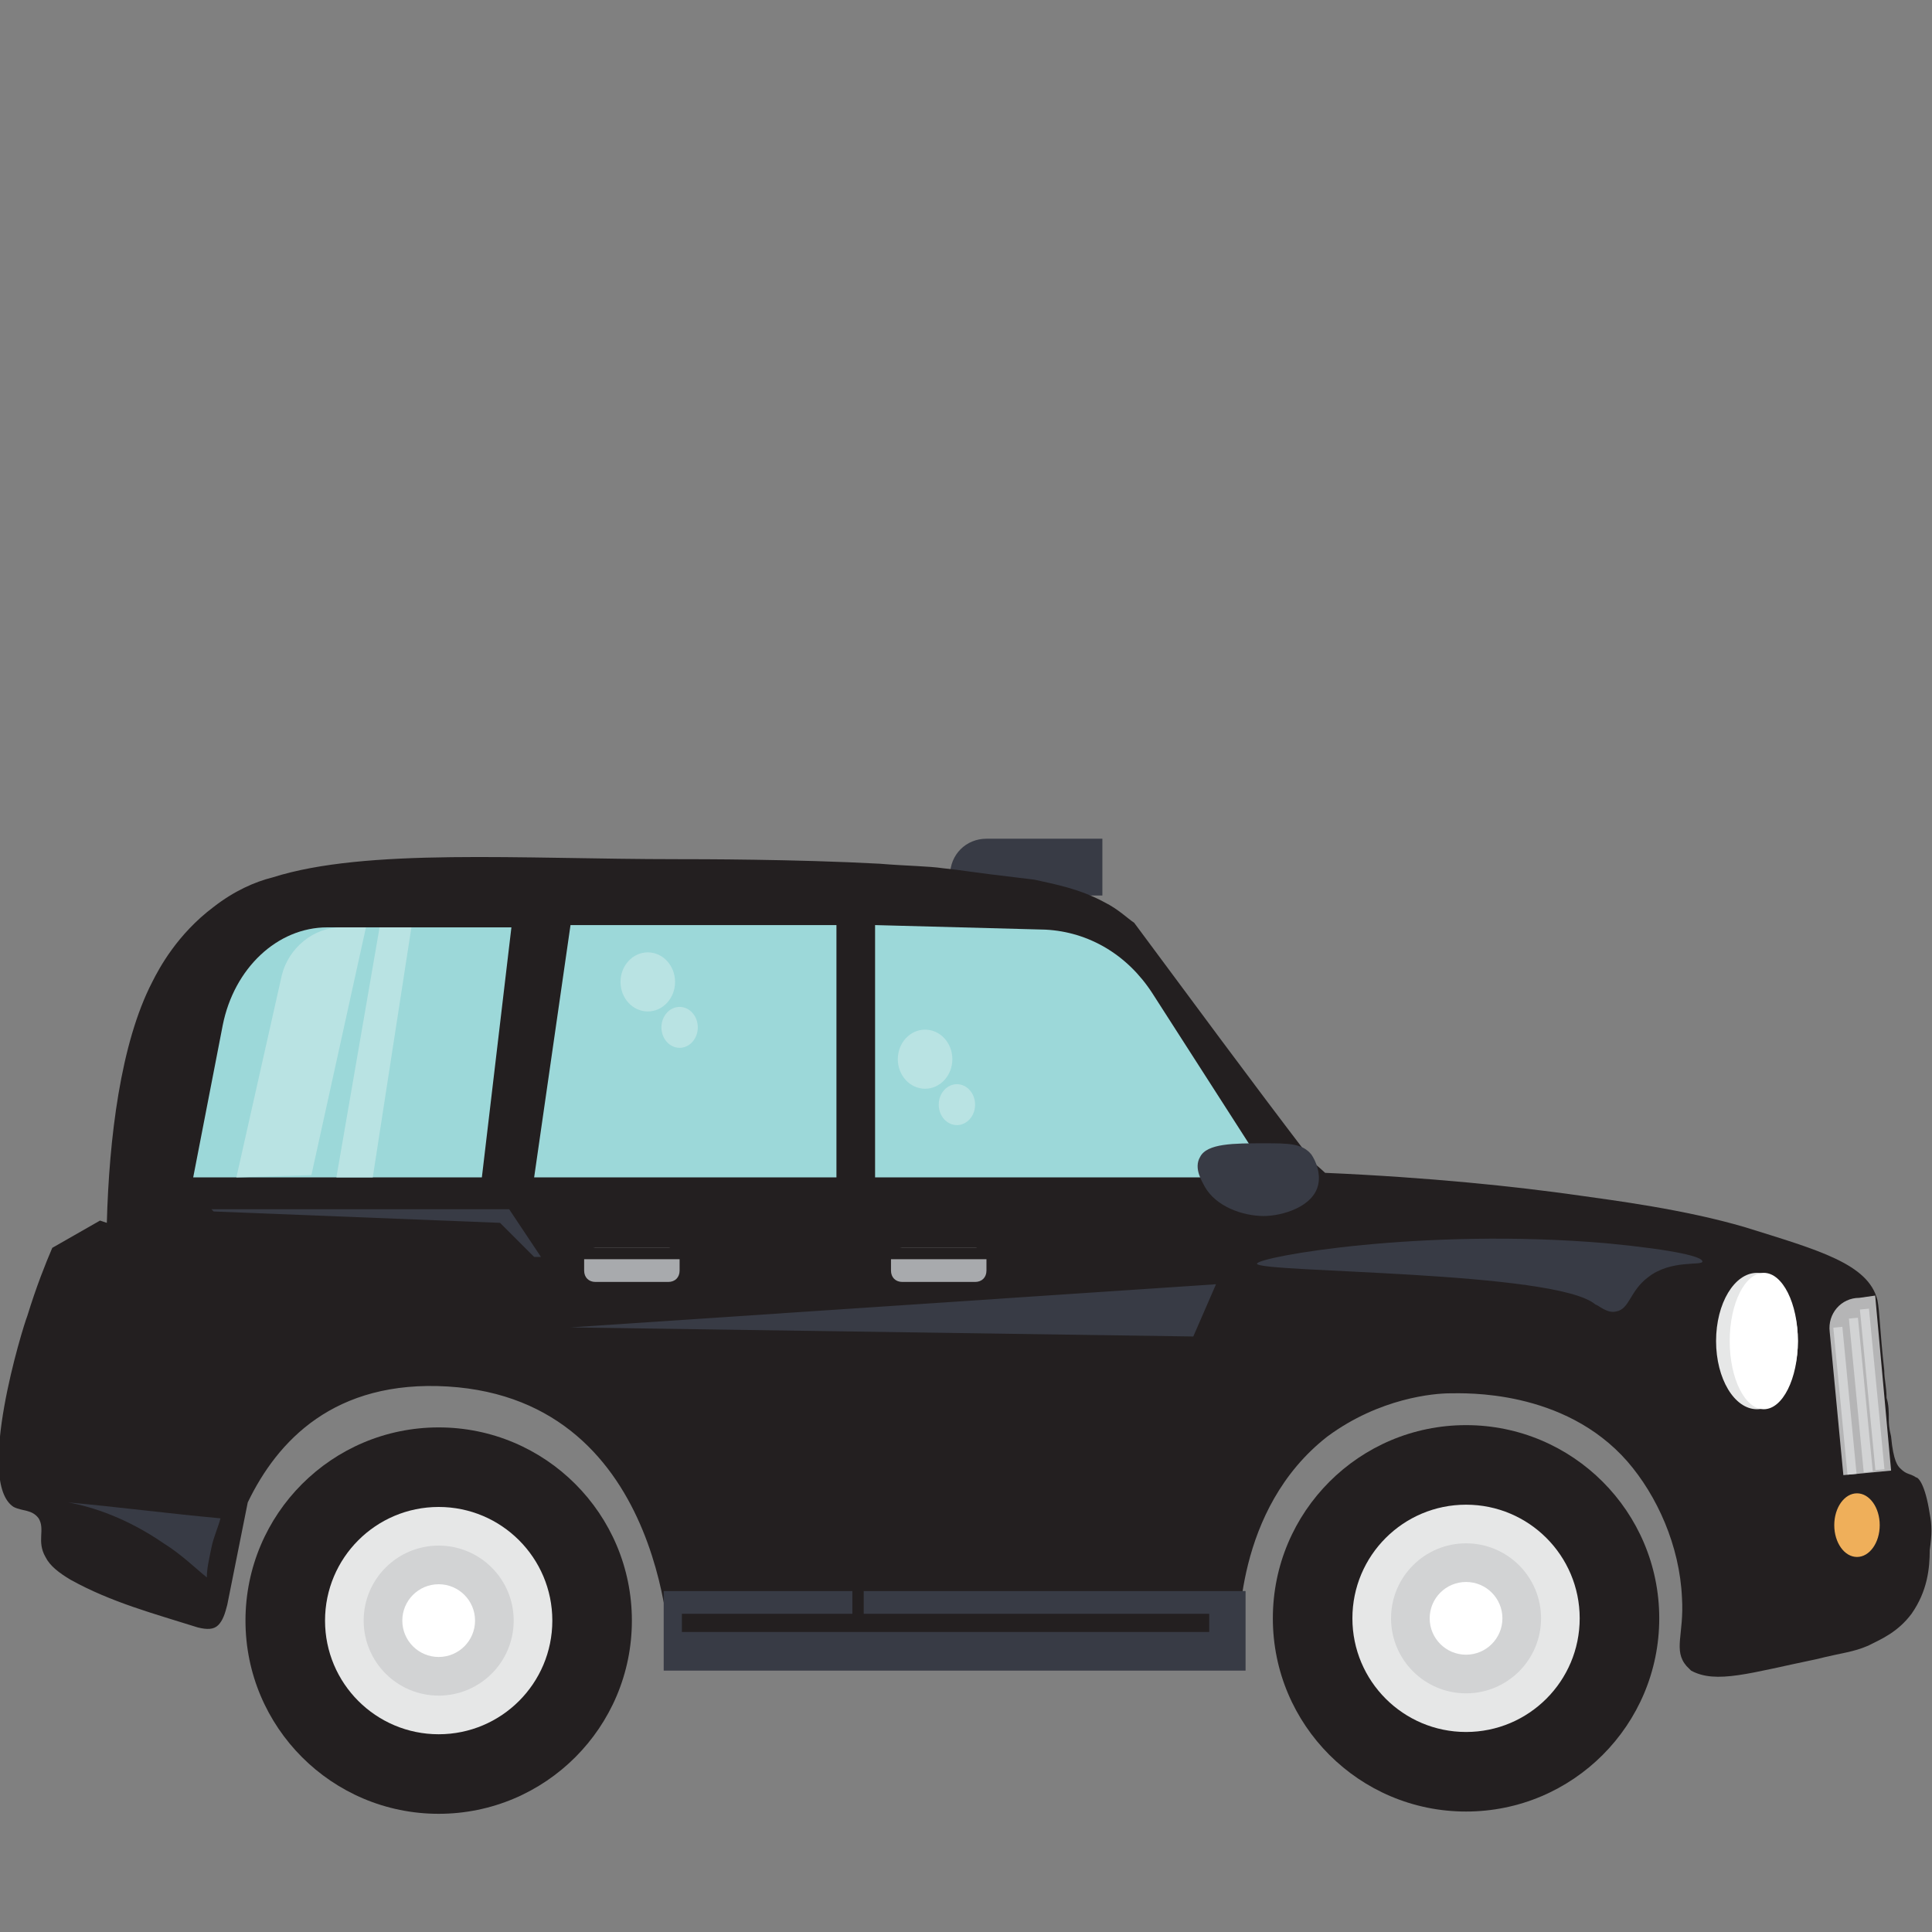 <?xml version="1.0" encoding="utf-8"?>
<!-- Generator: Adobe Illustrator 27.5.0, SVG Export Plug-In . SVG Version: 6.00 Build 0)  -->
<svg version="1.1" id="Layer_1" xmlns="http://www.w3.org/2000/svg" xmlns:xlink="http://www.w3.org/1999/xlink" x="0px" y="0px"
	 viewBox="0 0 85 85" style="enable-background:new 0 0 85 85;" xml:space="preserve">
<rect x="0" y="0" width="85" height="85" fill="#808080" stroke="none"/>
<style type="text/css">
	.st0{display:none;}
	.st1{display:inline;fill:#347097;}
	.st2{display:inline;fill:#2C4E67;}
	.st3{display:inline;fill:#4C81AB;}
	.st4{display:inline;fill:#FFFFFF;}
	.st5{display:inline;fill:#EDF3FB;}
	.st6{display:inline;fill:#9CCC66;}
	.st7{display:inline;}
	.st8{fill:#FFFFFF;}
	.st9{display:inline;fill:#659778;}
	.st10{display:inline;fill:#D9EFEF;}
	.st11{display:inline;fill:#70AC86;}
	.st12{fill:#71AE87;}
	.st13{display:inline;fill:#487256;}
	.st14{display:inline;fill:#848484;}
	.st15{display:inline;fill:#98D1A3;}
	.st16{display:inline;fill:#F3F2F9;}
	.st17{display:inline;fill:#8DB0DA;}
	.st18{display:inline;fill:#A07D8B;}
	.st19{display:inline;fill:#9CD8D9;}
	.st20{display:inline;fill:#71AE87;}
	.st21{display:inline;fill:#294732;}
	.st22{display:inline;fill:#BE202E;}
	.st23{display:inline;fill:#D2D3D4;}
	.st24{display:inline;fill:#FFCF47;}
	.st25{display:inline;fill:#F2B231;}
	.st26{display:inline;fill:#F78D2E;}
	.st27{display:inline;fill:#805E6B;}
	.st28{fill:#2C3B4E;}
	.st29{fill:#FABE13;}
	.st30{display:inline;fill:#354B5E;}
	.st31{display:inline;fill:#B9E5F9;}
	.st32{display:inline;fill:#E47C26;}
	.st33{display:inline;fill:#7AC2A4;}
	.st34{display:inline;fill:#736759;}
	.st35{display:inline;fill:#669877;}
	.st36{fill:#EC2227;}
	.st37{fill:#BE202E;}
	.st38{fill:#F26975;}
	.st39{fill:#805E6B;}
	.st40{display:inline;fill:#474A58;}
	.st41{display:inline;fill:#DF9226;}
	.st42{fill:#05253E;}
	.st43{fill:#FFD047;}
	.st44{fill:#F2B230;}
	.st45{fill:#474A58;}
	.st46{fill:#939598;}
	.st47{fill:#B2B7B7;}
	.st48{display:inline;fill:#D1E3ED;}
	.st49{display:inline;fill:#8EB6D8;}
	.st50{display:inline;fill:#1BA4C4;}
	.st51{display:inline;fill:#F26975;}
	.st52{fill:#FEC044;}
	.st53{display:inline;fill:#FEDB46;}
	.st54{display:inline;fill:#F68C2D;}
	.st55{display:inline;fill:#B5B5B6;}
	.st56{fill:#A07D8B;}
	.st57{fill:#383B45;}
	.st58{fill:#231F20;}
	.st59{fill:#E6E7E7;}
	.st60{fill:#D2D3D4;}
	.st61{fill:#9CD8D9;}
	.st62{fill:#B9E3E3;}
	.st63{fill:#A8AAAD;}
	.st64{fill:#EFAF5A;}
	.st65{fill:#B5B5B6;}
</style>
<g id="Layer_1_00000021101296959935977540000012537880012682519706_" class="st0">
	<path class="st1" d="M34.4,69.9c-7.3,0-14.6,0-21.8,0c-2.2,0-3.2-1-3.2-3.2c0-14.1,0-28.2,0-42.3c0-1.6,0.7-2.6,2.3-3
		c0.5-0.1,0.8,0,1.3,0c19.6,0,39.2,0,58.8,0c0.4,0,0.9,0,1.3,0c1.6,0,2.7,1.2,2.7,2.7c0,14.1,0,28.3,0,42.4c0,1.6-0.7,3.2-2.1,3.4
		C73.3,70,73,70,72.6,70c-7.3,0-14.7,0-22,0C45.1,69.9,39.7,69.9,34.4,69.9z M42.4,25.7c-9,0-17.9,0-26.9,0c-1.6,0-1.9,0.4-1.9,1.9
		c0,10.4,0,20.8,0,31.3c0,2.5,0.1,2.6,2.6,2.6c17.3,0,34.6,0,51.9,0c0.3,0,0.6-0.1,0.9,0c1.5,0.5,2.4-0.6,2.4-2.1
		c-0.1-10.4,0-20.7,0-31.1c0-2.6-0.1-2.6-2.7-2.6C59.9,25.7,51.2,25.7,42.4,25.7z"/>
	<path class="st2" d="M34.4,69.9c5.4,0,10.7,0,16.1,0c0.3,4,1.9,7.4,4.5,10.4c0.1,0.1,0.1,0.2,0.2,0.3c-8.5,0-17,0-25.4,0
		c1.2-1.6,2.5-3,3.3-4.9c0.6-1.4,1-2.8,1.2-4.3C34.3,70.9,34.4,70.4,34.4,69.9z"/>
	<path class="st3" d="M29.7,80.6c8.5,0,17,0,25.4,0c1.2,0,2.5,0,3.7,0c0.8,0,1.2,0.4,1.2,1.2c0,0.6,0,1.3,0,1.9c0,1-0.3,1.3-1.3,1.3
		c-3,0-6.1,0-9.1,0c-7.8,0-15.5,0-23.3,0c-1.2,0-1.3-0.1-1.4-1.3c0-0.6,0-1.2,0-1.8c0-1,0.2-1.2,1.2-1.2
		C27.3,80.6,28.5,80.6,29.7,80.6z"/>
	<path class="st4" d="M71.3,28.3c0-2.6-0.1-2.6-2.7-2.6c-8.8,0-17.5,0-26.3,0c-9,0-17.9,0-26.9,0c-1.6,0-1.9,0.4-1.9,1.9
		c0,10.4,0,20.8,0,31.3c0,2.5,0.1,2.6,2.6,2.6c17.3,0,34.6,0,51.9,0c0.3,0,0.6-0.1,0.9,0c1.5,0.5,2.4-0.6,2.4-2.1
		C71.3,49,71.3,38.7,71.3,28.3z"/>
	<path class="st5" d="M65.7,59H18.2c-1.1,0-2-0.9-2-2V30.3c0-1.1,0.9-2,2-2h47.4c1.1,0,2,0.9,2,2V57C67.7,58.1,66.8,59,65.7,59z"/>
	<circle class="st6" cx="41.8" cy="65.4" r="1.4"/>
	<g class="st7">
		<path class="st8" d="M42.8,50.4c0,0-12.1,0-13.9,0c-1-2-1.5-4.2-1.5-6.6c0-8.5,6.9-15.3,15.4-15.3C42.8,34.5,42.8,50.4,42.8,50.4z
			"/>
	</g>
	<path class="st4" d="M42.1,31.5c6.8,0,12.3,5.5,12.3,12.3s-5.5,12.3-12.3,12.3s-12.3-5.5-12.3-12.3S35.3,31.5,42.1,31.5z"/>
	<path class="st9" d="M33.2,53.3c5.3,5.3,13.8,5.3,19.1,0s5.3-13.8,0-19.1s-13.8-5.3-19.1,0C27.9,39.5,27.9,48,33.2,53.3z
		 M42.8,32.1c6.4,0,11.7,5.2,11.7,11.7c0,6.4-5.2,11.7-11.7,11.7c-6.4,0-11.7-5.2-11.7-11.7C31.1,37.3,36.3,32.1,42.8,32.1z
		 M34.2,52.3L34.2,52.3L34.2,52.3L34.2,52.3z M51.3,35.2L51.3,35.2L51.3,35.2L51.3,35.2z M34.2,35.2L34.2,35.2L34.2,35.2L34.2,35.2z
		"/>
	<path class="st10" d="M52.7,43.8c0,5.5-4.5,10-10,10s-10-4.5-10-10s4.5-10,10-10S52.7,38.3,52.7,43.8z"/>
	<path class="st4" d="M42.8,33.8v20c5.5,0,10-4.5,10-10S48.3,33.8,42.8,33.8z"/>
	<path class="st11" d="M52.3,34.2c-2.6-2.6-6.1-4-9.6-4v1.9c6.4,0,11.7,5.2,11.7,11.7c0,6.4-5.2,11.7-11.7,11.7v1.9
		c3.5,0,6.9-1.3,9.6-4C57.6,48,57.6,39.5,52.3,34.2z M51.3,35.2L51.3,35.2L51.3,35.2L51.3,35.2z"/>
	<g class="st7">
		<path class="st12" d="M48.1,41.1h-3.4v-2.8c0-1-0.8-1.8-1.7-1.8c0,0-1.7,0-1.7,1.8v0.8l-1.6,3.1c0,0.1-0.1,0.1-0.1,0.2V49
			c0,0.3,0.2,0.5,0.4,0.5h6.8c0.7,0,1.3-0.4,1.6-1.1l1.4-3.3c0-0.1,0-0.1,0-0.2v-1.8C49.8,41.9,49,41.1,48.1,41.1z"/>
		<path class="st12" d="M36.2,43v6c0,0.2,0.2,0.4,0.4,0.4h2.1v-6.8h-2.1C36.4,42.6,36.2,42.8,36.2,43z"/>
	</g>
	<path class="st9" d="M43,36.5c0,0-1.7,0-1.7,1.7v0.7l-1.6,3.3c0,0.1-0.1,0.2-0.1,0.2V49c0,0.2,0.2,0.4,0.4,0.4h3
		C43,49.4,43,36.5,43,36.5z"/>
	<path class="st9" d="M36.4,43v6c0,0.2,0.2,0.4,0.4,0.4h2.1v-6.8h-2.1C36.6,42.6,36.4,42.8,36.4,43z"/>
</g>
<g id="Layer_2_00000095334996670046015630000008950390058098242968_" class="st0">
	<rect x="7.3" y="42.2" class="st13" width="54.7" height="38.1"/>
	<rect x="4.4" y="80.8" class="st14" width="76.2" height="4.2"/>
	<rect x="7.3" y="42.2" class="st13" width="26.8" height="38.1"/>
	<path class="st15" d="M7.3,42.2v38.1h26.8C25.2,67.6,16.3,54.9,7.3,42.2z"/>
	<path class="st16" d="M62.2,76.8L62.2,76.8L62.2,76.8L62.2,76.8C62.1,76.7,62.2,76.7,62.2,76.8z"/>
	<path class="st2" d="M40.8,54.3c-3.1,0-6.3,0-9.4,0c-0.2,0-0.3,0-0.5,0c-0.8,0-0.7-0.1-0.7,1c0,8.3,0,16.6,0,25c0.4,0,0.8,0,1.2,0
		c3.3,0,6.6,0,9.9,0c0-8.5,0-16.9,0-25.4C41.2,54.4,41.1,54.3,40.8,54.3z"/>
	<rect x="13" y="43.4" class="st17" width="13.9" height="28.5"/>
	<rect x="44.4" y="43.4" class="st17" width="13.9" height="28.5"/>
	<rect x="1.7" y="18.9" class="st18" width="66.9" height="8.3"/>
	<path class="st19" d="M26.9,71.8H13V43.4C17.6,52.9,22.2,62.4,26.9,71.8z"/>
	<rect x="1.7" y="24.6" class="st2" width="66.9" height="4.8"/>
	<rect x="1.7" y="28.4" class="st15" width="66.9" height="14.2"/>
	<path class="st20" d="M68.6,42.6C59,40.4,49.5,38.2,40,36.1C27.2,33.5,14.4,31,1.7,28.4h66.9V42.6z"/>
	<rect x="4.7" y="30.8" class="st13" width="60.7" height="9.4"/>
	<rect x="13.4" y="72.9" class="st13" width="5.7" height="6.9"/>
	<rect x="20.7" y="72.9" class="st13" width="5.7" height="6.9"/>
	<rect x="44.4" y="72.9" class="st21" width="5.7" height="6.9"/>
	<rect x="52.7" y="72.9" class="st21" width="5.7" height="6.9"/>
	<rect x="30.1" y="44.4" class="st2" width="11.1" height="7.6"/>
	<rect x="31.4" y="55.3" class="st17" width="6.9" height="14.4"/>
	<rect x="36.7" y="55.3" class="st17" width="3.3" height="14.4"/>
	<rect x="31.3" y="71.8" class="st13" width="3.8" height="6.9"/>
	<rect x="34.9" y="71.8" class="st13" width="5.3" height="6.9"/>
	<path class="st20" d="M35.1,78.8h-3.8v-6.9C32.6,74.1,33.8,76.5,35.1,78.8z"/>
	<rect x="30.1" y="44.4" class="st17" width="11.1" height="7.6"/>
	<rect x="11.9" y="69.8" class="st2" width="15.8" height="2.7"/>
	<rect x="43.5" y="69.8" class="st2" width="15.8" height="2.7"/>
	<rect x="63.8" y="51.5" class="st22" width="14.3" height="28.8"/>
	<ellipse class="st22" cx="70.9" cy="52" rx="7.2" ry="3.2"/>
	<rect x="65" y="52.5" class="st23" width="11.9" height="2.4"/>
	<rect x="65.8" y="57.1" class="st17" width="10.4" height="21.1"/>
	<rect x="66.5" y="56.7" class="st22" width="1.1" height="22.6"/>
	<rect x="70.4" y="56.7" class="st22" width="1.1" height="22.6"/>
	<rect x="74.1" y="56.8" class="st22" width="1.1" height="22.6"/>
	<rect x="64.9" y="61" class="st22" width="12" height="0.3"/>
	<rect x="65" y="66.6" class="st22" width="12" height="0.3"/>
	<rect x="64.9" y="71.8" class="st22" width="12" height="0.3"/>
	<rect x="13.9" y="32.7" class="st24" width="43.1" height="5.5"/>
	<rect x="11.9" y="43.1" class="st2" width="15.8" height="2.7"/>
	<rect x="43.5" y="43.1" class="st2" width="15.8" height="2.7"/>
	<rect x="53.1" y="43.2" class="st2" width="2.2" height="29"/>
	<rect x="47" y="43.1" class="st2" width="2.2" height="29"/>
	<rect x="44.4" y="63.3" class="st2" width="13.9" height="1.8"/>
	<rect x="44.4" y="52.1" class="st2" width="13.9" height="1.8"/>
	<rect x="12.8" y="64.1" class="st2" width="13.9" height="1.8"/>
	<rect x="13" y="52.4" class="st2" width="13.9" height="1.8"/>
	<rect x="21.7" y="43.4" class="st2" width="2.2" height="29"/>
	<rect x="15.7" y="43.1" class="st2" width="2.2" height="29"/>
	<path class="st25" d="M57,38.3c-7.2-0.9-14.4-1.8-21.6-2.8S21,33.7,13.8,32.7H57V38.3z"/>
</g>
<g id="Layer_3" class="st0">
	<rect x="65.9" y="31.7" class="st24" width="8.1" height="13.7"/>
	<path class="st26" d="M74.5,31.7h-8.9c-1.4,0-1.3-2-1.2-3.4c0-0.9,0.6-1.7,1.2-1.7h8.9C76.3,26.8,76.2,31.8,74.5,31.7z"/>
	<path class="st27" d="M76.3,53.1c0-0.3,0-0.6,0-0.9c-0.2-0.2-0.4-0.4-0.6-0.6C66.8,42.8,57.9,34,49,25.2c-0.7-0.7-0.7-0.7-1.4,0
		c-0.1,0.1-0.3,0.3-0.4,0.4C38.4,34.3,29.7,42.9,21,51.5c-0.2,0.2-0.4,0.5-0.8,0.6c-0.2,0.4,0,0.8,0,1.2c0,7.9,0,15.8,0,23.7v0.1
		c1.4,0,2.8,0,4.1,0c0.7,0,1.4,0,2,0h16.9c9.5,0,18.9,0,28.4,0c1.5,0,3,0,4.5,0C76.3,69.2,76.3,61.1,76.3,53.1z"/>
	<g class="st7">
		<path class="st28" d="M31.6,77.4c0-0.9,0-1.8,0-2.7c0-4,0-8.1,0-12.1c0-1.5,0.5-2.8,1.2-4c0.8-1.3,1.9-2.2,3.1-2.6
			c2.3-0.7,4.5-0.1,6.2,2.2c1.1,1.5,1.6,3.3,1.6,5.2c0,4.4,0,8.9,0,13.3c0,0.2,0,0.5,0,0.7C39.6,77.4,35.6,77.4,31.6,77.4z"/>
		<ellipse class="st29" cx="34.7" cy="68.4" rx="1.6" ry="1.6"/>
	</g>
	<path class="st30" d="M61.2,56.5c2.1,0,4.2,0,6.4,0c0.3,0,0.4,0.1,0.4,0.4c0,3.7,0,7.3,0,11c0,0.3-0.1,0.4-0.4,0.4
		c-4.2,0-8.5,0-12.7,0c-0.3,0-0.4-0.1-0.4-0.4c0-3.5,0-7.1,0-10.6c0-0.2-0.1-0.6,0-0.6c0.2-0.1,0.5-0.1,0.7-0.1
		C57.2,56.5,59.2,56.5,61.2,56.5z M55.9,62.3c0,1.4,0,2.7,0,4.1c0,0.3,0.1,0.4,0.4,0.4c1.3,0,2.6,0,3.9,0c0.3,0,0.4-0.1,0.4-0.4
		c0-2.7,0-5.4,0-8.2c0-0.3-0.1-0.4-0.4-0.4c-1.3,0-2.6,0-3.9,0c-0.3,0-0.4,0.1-0.4,0.4C55.9,59.6,55.9,61,55.9,62.3z M66.6,62.4
		c0-1.4,0-2.8,0-4.1c0-0.3-0.1-0.4-0.3-0.4c-1.3,0-2.6,0-3.9,0c-0.3,0-0.4,0.1-0.4,0.4c0,2.7,0,5.5,0,8.2c0,0.3,0.1,0.4,0.4,0.4
		c1.3,0,2.6,0,3.9,0c0.3,0,0.3-0.1,0.3-0.3C66.6,65.1,66.6,63.7,66.6,62.4z"/>
	<path class="st31" d="M55.9,62.3c0-1.4,0-2.7,0-4.1c0-0.3,0.1-0.4,0.4-0.4c1.3,0,2.6,0,3.9,0c0.3,0,0.4,0.1,0.4,0.4
		c0,2.7,0,5.4,0,8.2c0,0.3-0.1,0.4-0.4,0.4c-1.3,0-2.6,0-3.9,0c-0.3,0-0.4-0.1-0.4-0.4C55.9,65.1,55.9,63.7,55.9,62.3z"/>
	<path class="st31" d="M66.6,62.4c0,1.4,0,2.7,0,4.1c0,0.3-0.1,0.4-0.3,0.3c-1.3,0-2.6,0-3.9,0c-0.3,0-0.4-0.1-0.4-0.4
		c0-2.7,0-5.5,0-8.2c0-0.3,0.1-0.4,0.4-0.4c1.3,0,2.6,0,3.9,0c0.3,0,0.3,0.1,0.3,0.4C66.6,59.6,66.6,61,66.6,62.4z"/>
	<path class="st4" d="M76.6,50.5c0,1.7,0,3.3,0,5c-0.2-0.2-0.4-0.4-0.6-0.6C67,46,58,37.1,48.9,28.1c-0.7-0.7-0.7-0.7-1.4,0
		c-0.1,0.1-0.3,0.3-0.4,0.4C38.2,37.3,29.4,46,20.6,54.7c-0.2,0.2-0.4,0.5-0.8,0.6c0-1.5,0-3.1,0-4.6c1-0.5,1.7-1.2,2.5-1.9
		c6.5-6.5,13-12.9,19.5-19.3c2-2,4.1-4,6.1-6c0.4-0.4,0.7-0.4,1.1,0c8.5,8.4,17,16.8,25.5,25.2C75.2,49.4,75.9,50,76.6,50.5z"/>
	<path class="st32" d="M83,52.5c-2-2-30.4-30-31.5-31.2c-4-3.6-7.2,0.5-9.9,3.3L20.1,45.9v6.5l21.5-21.3c2.7-2.7,5.9-6.8,9.9-3.3
		C52.7,28.9,81.1,57,83,59l0,0C84.9,57.2,84.9,54.3,83,52.5z"/>
	<ellipse class="st31" cx="48.1" cy="41.7" rx="5.6" ry="7.2"/>
	<path class="st4" d="M18,24c-0.7-0.6-1.4-0.6-2.2-0.5c-0.5-0.1-1-0.1-1.5,0v56.8h2.2c0-3.8,0-7.5,0-11.3c0,0,0,0,0-0.1
		C37.7,67.6,29.5,32.8,18,24z"/>
	<path class="st15" d="M26.3,53.4c0.1-7.2-2.2-14.3-4.7-21c-1.4-2.6-2.7-5.4-4.9-7.5c-0.6-0.6-1.3-0.8-1.9-1.3
		c-1.1-0.1-2.2-0.5-3.2,0.3c-11.1,8.6-19,42.7,2.6,42.8l0,0c0.1,0,0.2,0,0.3,0C21.2,66,26,59.9,26.3,53.4z"/>
	<path class="st33" d="M24.6,37.4c4,10.3,5.1,27-8.9,29.1c13-8.3,8.7-32.9-2.9-42.9C19.8,21.5,22.6,32.4,24.6,37.4z"/>
	<path class="st34" d="M15.4,66.8c0,0.3,0,0.6,0,0.9c0,4.5,0,9,0,13.4c-0.8,0-1.5,0-2.3,0c0-4.5,0-9,0-13.5v-0.1c0-2.4,0-4.8,0-7.1
		c0-0.3-0.1-0.6-0.4-0.8c-1.4-1-2.7-2.1-4.1-3.2c-0.6-0.5-0.6-1,0-1.4s1.1-0.2,1.7,0.3c0.8,0.7,1.6,1.3,2.4,1.9
		c0.1,0.1,0.2,0.2,0.3,0.1c0.2-0.1,0.1-0.2,0.1-0.4c0-1.7,0-3.5,0-5.2c0-0.5,0-1.1,0.1-1.6c0-0.6,0.3-0.8,1.1-0.8
		c0.7,0,1.1,0.2,1.1,0.8c0,1.2,0,2.3,0,3.5c0,0.1,0.1,0.1,0.1,0c0.9-0.6,1.7-1.3,2.6-1.9c0.4-0.3,0.9-0.5,1.5-0.5
		c0.4,0,0.7,0.2,0.8,0.5c0.2,0.3,0,0.5-0.2,0.7c-1.3,1.3-2.9,2.4-4.4,3.5c-0.2,0.2-0.4,0.4-0.4,0.7c0,3.3,0,6.5,0,9.8
		C15.4,66.7,15.4,66.7,15.4,66.8z"/>
	<path class="st35" d="M83,85H13.5c-0.8,0-1.4-0.6-1.4-1.4v-2.2c0-0.8,0.6-1.4,1.4-1.4H83c0.8,0,1.4,0.6,1.4,1.4v2.2
		C84.4,84.4,83.8,85,83,85z"/>
</g>
<g id="Layer_4" class="st0">
	<g class="st7">
		<g>
			<g>
				<path class="st36" d="M36.3,21.7c7.4,0,13.5,5.7,13.5,12.7c0,3.8-2,6.9-4.4,9.4c-6.2,6.4-18.4,19-18.4,19
					c-0.9,0.9-2.5,1-3.5,0.2l-0.1-0.1c0,0-13-13-19.4-20c-2.1-2.3-3.4-5.3-3.5-8.4c0-7,6.1-12.7,13.5-12.7c4,0,7.3,2.2,9.5,4.1
					c1,0.8,1,1,1.6,1.7c0.6-0.7,0.6-0.8,1.6-1.7C29,23.9,32.2,21.7,36.3,21.7L36.3,21.7z"/>
			</g>
			<path class="st37" d="M25.2,27.5c-0.6-0.7-0.6-0.8-1.6-1.7c-2.2-1.9-5.5-4.1-9.5-4.1c-7.4,0-13.5,5.7-13.5,12.7
				c0,3.1,1.3,6.1,3.5,8.4c6.4,7,19.4,20,19.4,20l0.1,0.1c0,0,0.6,0.6,1.6,0.6V27.5z"/>
			<path class="st38" d="M36.3,26.4c-2.1,0-4.4,1.3-6.2,2.8c-1.8,1.5-2.8,3.1-2.8,3.1c-0.7,1.1-2.3,1.4-3.4,0.7
				c-0.3-0.2-0.5-0.4-0.7-0.7c0,0-1.1-1.5-2.9-3.1c-1.8-1.5-4.1-2.9-6.2-2.9c-4.8,0-8.6,3.6-8.6,8.1c0,2,0.8,3.8,2.2,5.4
				c5.6,6.1,15.4,15.9,17.5,18c2-2.1,11-11.4,16.6-17.1c1.9-1.9,3.1-4,3.1-6.2C44.9,29.9,41.1,26.4,36.3,26.4L36.3,26.4z"/>
		</g>
		<path class="st8" d="M19.4,40.2h3.4V37c0-0.4,0.4-0.8,0.8-0.8H27c0.5,0,0.8,0.4,0.8,0.8v3.2h3.4c0.5,0,0.8,0.4,0.8,0.8v3.2
			c0,0.4-0.4,0.8-0.8,0.8h-3.4v3.2c0,0.4-0.4,0.8-0.8,0.8h-3.4c-0.5,0-0.8-0.4-0.8-0.8V45h-3.4c-0.5,0-0.8-0.4-0.8-0.8V41
			C18.5,40.6,18.9,40.2,19.4,40.2L19.4,40.2z"/>
	</g>
	<path class="st15" d="M74.9,23.3c0,3.7-2.8,6.6-6.4,6.6c-3.7,0-6.6-2.9-6.7-6.6c0-3.7,2.9-6.5,6.7-6.6C71.7,16.7,75,19.7,74.9,23.3
		z"/>
	<path class="st15" d="M73.5,62.3c-2.5-2.2-5.1-4.3-7.7-6.4c-0.4-0.4-0.8-0.7-0.9-1.3c0-0.2-0.1-0.3-0.1-0.5c-1.8,2.7-4,4.7-6.7,6.1
		c0.5,1,1,1.6,1.3,2c2.4,3,6.7,5.5,7.3,5.8c0.2,0.1,0.6,0.3,1,0.8c0.3,0.3,0.4,0.8,0.5,1.2c0.9,3.9,1.9,7.8,2.9,11.7
		c0.6,2.3,2.6,3.6,4.7,3.1c2-0.5,3.2-2.7,2.8-5c-0.1-0.6-0.2-1.2-0.3-1.9c-0.8-3.8-1.5-7.6-2.3-11.4C75.6,64.8,74.8,63.5,73.5,62.3z
		"/>
	<path class="st15" d="M50.2,68.6c2.1-2.7,4.1-5.4,6.1-8.1c0.3-0.5,0.7-0.9,1.3-1c0.2,0,0.3-0.1,0.5-0.1c-2.5-1.9-4.4-4.4-5.6-7.3
		c-1.2,0.9-2.6,1.9-4,2.8c0,0.1-0.1,0.1-0.1,0.2c-1.2,2-2.3,4-3.4,6.1c-0.5,0.9-1.1,1.3-2,1.6c-3.7,0.9-7.3,1.9-11,2.8
		c-2.2,0.6-3.4,2.7-3,5c0.5,2.2,2.5,3.5,4.6,3.1c0.6-0.1,1.2-0.2,1.7-0.3c3.6-0.7,7.2-1.5,10.7-2.2C47.8,70.8,49.1,70,50.2,68.6z"/>
	<path class="st15" d="M41.4,43.5c1-2.1,2.2-4.2,3.3-6.3c0.2-0.3,0.3-0.5,0.6-0.7c0.3-0.3,0.7-0.3,0.8-0.3c0.8-0.1,7.7-1.3,8.1-1.3
		c0.1,0,0.1,0,0.1,0c0.1,0,0.2,0,0.2,0.1c2.3-2,4.7-4,7-5.9c-1.8-1.5-3.4-2.2-4.5-2.5c-3.6-1.1-4.3,0.8-12.1,1.5
		c-2.6,0.3-4.5,1.2-5.6,3.9c-0.3,0.7-0.7,1.4-1.1,2.1c-1,2-2.1,3.9-3.1,5.9c-1.1,2.1-0.2,4.6,1.8,5.4C38.3,46,40.5,45.5,41.4,43.5z"
		/>
	<path class="st15" d="M79,33c-1.9,1.2-4,2.3-5.9,3.4c-0.6,0.3-1.1,0.4-1.7,0.1c-2.4-1.2-4.8-2.3-7.2-3.4c-0.3-0.1-0.5-0.3-0.6-0.5
		L56.3,38h0.1c0.3,0,0.6,0.1,0.9,0.2c3.7,1.9,7.4,3.7,11,5.6c2.3,1.3,4.5,1.6,6.7,0c0.6-0.4,1.3-0.8,1.9-1.1
		c1.9-1.1,3.8-2.1,5.6-3.2c2-1.2,2.5-3.7,1.2-5.6C82.8,32.6,80.8,31.8,79,33z"/>
	<path class="st15" d="M53,35.1c0.2,2.2,0.2,5.2-0.6,8.5c-0.2,0.7-0.4,1.3-0.6,1.9c-0.7,0.8-1.7,2.2-2.5,4.2c-0.3,0.9-1,2.9-0.7,5.5
		c0.2,1.6,0.6,2.8,0.9,3.5c1.6,1.2,4.4,2.8,7.9,2.6c0.6,0,1.1-0.1,1.6-0.3c2-1.7,4-3.4,6-5.1c0-0.7,0.1-1.7,0.3-3
		c0.1-1,0.3-1.9,0.4-2.8c0.5-3,1.2-4.7,1.6-6.5c0-0.2,0.1-0.3,0.1-0.5c1.1-5,1.6-7.6,1-8.5c-0.6-1-1.8-1.7-3.5-2.7
		c-0.5-0.3-0.6-0.3-0.9-0.5c-1.6-1.1-1.9-2.2-2.9-3.2c-0.8-0.8-2.2-1.8-5.2-1.7"/>
	<path class="st15" d="M68.5,29.9c3.6,0,6.4-2.9,6.4-6.6c0.1-3-2.1-5.5-4.7-6.3L66,29.4C66.7,29.7,67.6,29.9,68.5,29.9z"/>
	<path class="st20" d="M67.2,29.8c0.4,0.1,0.9,0.1,1.3,0.1c3.6,0,6.4-2.9,6.4-6.6c0-0.4,0-0.8-0.1-1.2c0-0.1-0.1-0.3-0.1-0.4
		c-0.1-0.2-0.1-0.5-0.2-0.7s-0.1-0.3-0.2-0.5S74.1,20.1,74,20c-0.1-0.2-0.2-0.3-0.3-0.5c-0.1-0.1-0.2-0.2-0.3-0.3
		c-0.9-1-2-1.7-3.2-2.1c0.3,0.9,1.2,3.5,0.3,6.6c-1,3.5-3.6,5.4-4.3,5.9C66.5,29.6,66.9,29.7,67.2,29.8z"/>
	<path class="st20" d="M83.7,33.8c-0.9-1.3-2.9-2-4.7-0.9c-1.9,1.2-4,2.3-5.9,3.4c-0.6,0.3-1.1,0.4-1.7,0.1
		c-0.9-0.4-1.8-0.8-2.7-1.3c0-0.3-0.1-0.5-0.2-0.7c-0.5-0.9-1.6-1.6-3.1-2.5c0,1.3-0.1,3.1-0.5,5.3c-0.6,3.9-1.6,6.7-3.8,12.4
		c-1.7,4.3-3.2,8.2-4.5,11.4c0.3,0,0.5,0,0.9,0s0.7-0.1,1-0.2c0.3,0.5,0.6,0.9,0.9,1.2c2.4,3,6.7,5.5,7.3,5.8c0.2,0.1,0.6,0.3,1,0.8
		c0.3,0.3,0.4,0.8,0.5,1.2c0.9,3.9,1.9,7.8,2.9,11.7c0.6,2.3,2.6,3.6,4.7,3.1c2-0.5,3.2-2.7,2.8-5c-0.1-0.6-0.2-1.2-0.3-1.9
		c-0.8-3.8-1.5-7.6-2.3-11.4c-0.3-1.8-1.1-3.1-2.5-4.3c-2.5-2.2-5.1-4.3-7.7-6.4c-0.3-0.2-0.5-0.4-0.7-0.7c0.1-0.6,0.1-1.5,0.3-2.5
		c0.1-1,0.3-1.9,0.4-2.8c0.5-3,1.2-4.7,1.6-6.5V43c0.3,0.2,0.6,0.3,0.9,0.5c2.3,1.3,4.5,1.6,6.7,0c0.6-0.4,1.3-0.8,1.9-1.1
		c1.9-1.1,3.8-2.1,5.6-3.2C84.5,38.3,85,35.7,83.7,33.8z"/>
</g>
<g id="Layer_5" class="st0">
	<g class="st7">
		<g>
			<g>
				<rect x="64.8" y="28.8" class="st39" width="12.3" height="49.6"/>
				<rect x="71" y="26.7" class="st39" width="8.1" height="2.8"/>
			</g>
			<g>
				<rect x="31.7" y="28.8" class="st39" width="12.3" height="49.6"/>
				<rect x="29.8" y="26.7" class="st39" width="8.1" height="2.8"/>
			</g>
		</g>
	</g>
	<rect x="30" y="74.3" class="st40" width="49.2" height="4.1"/>
	<rect x="56.8" y="15.9" class="st41" width="11.7" height="2.8"/>
	<rect x="37.9" y="17.8" class="st19" width="33.1" height="60.7"/>
	<polygon class="st17" points="37.9,17.8 71,17.8 71,78.5 68.1,78.5 	"/>
	<g class="st7">
		<rect x="44.7" y="26.6" class="st8" width="3.7" height="7.3"/>
		<ellipse class="st8" cx="46.5" cy="26.6" rx="1.9" ry="1.6"/>
	</g>
	<g class="st7">
		<rect x="52.6" y="26.6" class="st8" width="3.7" height="7.3"/>
		<ellipse class="st8" cx="54.4" cy="26.6" rx="1.9" ry="1.6"/>
	</g>
	<g class="st7">
		<rect x="60.4" y="26.6" class="st8" width="3.7" height="7.3"/>
		<ellipse class="st8" cx="62.3" cy="26.6" rx="1.9" ry="1.6"/>
	</g>
	<g class="st7">
		<rect x="44.7" y="40.1" class="st8" width="3.7" height="7.3"/>
		<ellipse class="st8" cx="46.5" cy="40.1" rx="1.9" ry="1.6"/>
	</g>
	<g class="st7">
		<rect x="52.6" y="40.1" class="st8" width="3.7" height="7.3"/>
		<ellipse class="st8" cx="54.4" cy="40.1" rx="1.9" ry="1.6"/>
	</g>
	<g class="st7">
		<rect x="60.4" y="40.1" class="st8" width="3.7" height="7.3"/>
		<ellipse class="st8" cx="62.3" cy="40.1" rx="1.9" ry="1.6"/>
	</g>
	<g class="st7">
		<rect x="44.7" y="53.6" class="st8" width="3.7" height="7.3"/>
		<ellipse class="st8" cx="46.5" cy="53.6" rx="1.9" ry="1.6"/>
	</g>
	<g class="st7">
		<rect x="52.6" y="53.6" class="st8" width="3.7" height="7.3"/>
		<ellipse class="st8" cx="54.4" cy="53.6" rx="1.9" ry="1.6"/>
	</g>
	<g class="st7">
		<rect x="60.4" y="53.6" class="st8" width="3.7" height="7.3"/>
		<ellipse class="st8" cx="62.3" cy="53.6" rx="1.9" ry="1.6"/>
	</g>
	<g class="st7">
		<g>
			<rect x="44.3" y="32.4" class="st42" width="4.4" height="1.9"/>
			<circle class="st42" cx="44.3" cy="33.4" r="1"/>
			<circle class="st42" cx="48.8" cy="33.4" r="1"/>
			<rect x="43.3" y="33.4" class="st42" width="6.4" height="1"/>
		</g>
		<g>
			<rect x="52.2" y="32.4" class="st42" width="4.4" height="1.9"/>
			<circle class="st42" cx="52.2" cy="33.4" r="1"/>
			<circle class="st42" cx="56.7" cy="33.4" r="1"/>
			<rect x="51.2" y="33.4" class="st42" width="6.4" height="1"/>
		</g>
		<g>
			<rect x="60.1" y="32.4" class="st42" width="4.4" height="1.9"/>
			<circle class="st42" cx="60.1" cy="33.4" r="1"/>
			<circle class="st42" cx="64.5" cy="33.4" r="1"/>
			<rect x="59.1" y="33.4" class="st42" width="6.4" height="1"/>
		</g>
	</g>
	<g class="st7">
		<g>
			<rect x="44.3" y="45.7" class="st42" width="4.4" height="1.9"/>
			<circle class="st42" cx="44.3" cy="46.7" r="1"/>
			<circle class="st42" cx="48.8" cy="46.7" r="1"/>
			<rect x="43.3" y="46.7" class="st42" width="6.4" height="1"/>
		</g>
		<g>
			<rect x="52.2" y="45.7" class="st42" width="4.4" height="1.9"/>
			<circle class="st42" cx="52.2" cy="46.7" r="1"/>
			<circle class="st42" cx="56.7" cy="46.7" r="1"/>
			<rect x="51.2" y="46.7" class="st42" width="6.4" height="1"/>
		</g>
		<g>
			<rect x="60.1" y="45.7" class="st42" width="4.4" height="1.9"/>
			<circle class="st42" cx="60.1" cy="46.7" r="1"/>
			<circle class="st42" cx="64.5" cy="46.7" r="1"/>
			<rect x="59.1" y="46.7" class="st42" width="6.4" height="1"/>
		</g>
	</g>
	<g class="st7">
		<g>
			<rect x="44.3" y="59" class="st42" width="4.4" height="1.9"/>
			<circle class="st42" cx="44.3" cy="60" r="1"/>
			<circle class="st42" cx="48.8" cy="60" r="1"/>
			<rect x="43.3" y="60" class="st42" width="6.4" height="1"/>
		</g>
		<g>
			<rect x="52.2" y="59" class="st42" width="4.4" height="1.9"/>
			<circle class="st42" cx="52.2" cy="60" r="1"/>
			<circle class="st42" cx="56.7" cy="60" r="1"/>
			<rect x="51.2" y="60" class="st42" width="6.4" height="1"/>
		</g>
		<g>
			<rect x="60.1" y="59" class="st42" width="4.4" height="1.9"/>
			<circle class="st42" cx="60.1" cy="60" r="1"/>
			<circle class="st42" cx="64.5" cy="60" r="1"/>
			<rect x="59.1" y="60" class="st42" width="6.4" height="1"/>
		</g>
	</g>
	<g class="st7">
		<rect x="47.8" y="69.3" class="st28" width="13.6" height="9.2"/>
		<circle class="st28" cx="48.4" cy="69.3" r="0.6"/>
		<circle class="st28" cx="60.7" cy="69.3" r="0.6"/>
		<rect x="48.4" y="68.7" class="st28" width="12.3" height="1.9"/>
	</g>
	<rect x="36.2" y="17" class="st40" width="35.9" height="2.5"/>
	<rect x="50.7" y="68.7" class="st32" width="1.1" height="9.8"/>
	<g class="st7">
		<path class="st43" d="M24.7,53.3c-3.3,0-5.9,2.9-5.9,6.4c0,2.3,1.1,4.3,2.8,5.4v-5.4l0,0c0-1.8,1.4-3.3,3.1-3.3s3.1,1.5,3.1,3.3
			l0,0v5.4c1.7-1.1,2.8-3.1,2.8-5.4C30.7,56.1,28,53.3,24.7,53.3z"/>
		<path class="st44" d="M42.6,79.1c0-5-1.8-9.9-5.3-13.7c-3.5-3.8-8.1-5.7-12.7-5.7V79L42.6,79.1L42.6,79.1z"/>
		<path class="st43" d="M6.7,79.1h18V59.7c-4.6,0-9.2,1.9-12.7,5.7C8.5,69.2,6.7,74.1,6.7,79.1z"/>
		<rect x="6.7" y="77.1" class="st45" width="35.9" height="2"/>
		<ellipse transform="matrix(0.727 -0.687 0.687 0.727 -40.882 29.968)" class="st8" cx="17.2" cy="66.4" rx="3.6" ry="2.4"/>
		<ellipse transform="matrix(0.699 -0.715 0.715 0.699 -45.953 33.208)" class="st8" cx="16.5" cy="71.2" rx="1.3" ry="1"/>
		<path class="st46" d="M45.8,80.7h-21v4.4h21c1.1,0,2-1,2-2.2S46.9,80.7,45.8,80.7z"/>
		<path class="st47" d="M3.6,80.7c-1.1,0-2,1-2,2.2s0.9,2.2,2,2.2h21.2v-4.4C24.8,80.7,3.6,80.7,3.6,80.7z"/>
	</g>
	<ellipse class="st4" cx="6.7" cy="82.9" rx="2.7" ry="1"/>
</g>
<g id="Layer_6" class="st0">
	<path class="st48" d="M34.3,54.1c-6.9-6.9-14.6-10.6-17.1-8.1c-0.4,0.4-0.6,0.9-0.7,1.4c3.3-0.6,9.7,2.9,15.6,8.8
		s9.4,12.3,8.8,15.6c0.6-0.1,1.1-0.3,1.4-0.7C44.9,68.7,41.2,61,34.3,54.1z"/>
	<path class="st2" d="M32.2,56.2c-5.9-5.9-12.3-9.4-15.6-8.8c-0.6,3.3,2.9,9.7,8.8,15.6s12.3,9.4,15.6,8.8
		C41.6,68.5,38.1,62.1,32.2,56.2z"/>
	<path class="st49" d="M30.7,75.7c-2.8-1.2-5.3-2.6-7.6-4.6c-3-2.6-5.3-5.7-7-9.2c-0.8-1.8-1.4-3.6-1.9-5.5c0-0.1,0-0.3,0-0.4l0,0
		l-2.8,11.6c0.1-0.2,0.2-0.5,0.5-0.6c0,0.8,0.2,1.6,0.3,2.4s0.2,1.5,0.4,2.3c0.5,1.7,1.1,3.3,1.9,4.9c0.9,1.5,1.9,2.9,3.1,4.2
		c0.2,0.2,0.2,0.4-0.1,0.5l14.2-5.4C31.3,75.9,31,75.9,30.7,75.7z"/>
	<path class="st50" d="M40.1,72c-1.5-0.3-3-0.8-4.4-1.5c-2.6-1.3-5-3.1-7.2-5c-1.5-1.3-2.9-2.6-4.2-4.1c-1-1.2-2-2.3-3-3.5
		c-1.1-1.4-2.1-2.9-2.9-4.5c-1-1.8-1.9-3.7-1.8-5.9h-0.1l0,0c0,0.2-0.1,0.3-0.1,0.5c-0.6,2.4-1.1,4.7-1.7,7.1
		c-0.1,0.3-0.3,0.7-0.3,1c0,0.1,0,0.3,0,0.4c0.4,1.9,1,3.8,1.9,5.5c1.7,3.5,4,6.7,7,9.2c2.3,2,4.9,3.4,7.6,4.6
		c0.3,0.1,0.6,0.1,0.9,0.1c0.1,0,0.2-0.1,0.3-0.1c3-1.2,6-2.4,9.1-3.5c0.1,0,0.1-0.1,0.2-0.2C40.8,71.8,40.4,72,40.1,72z"/>
	<path class="st51" d="M17.5,80.8c-1.2-1.3-2.2-2.7-3.1-4.2c-0.9-1.5-1.5-3.2-1.9-4.9c-0.2-0.7-0.3-1.5-0.4-2.3
		c-0.1-0.8-0.2-1.6-0.3-2.4c-0.3,0.1-0.5,0.3-0.5,0.6c-0.2,0.8-0.3,1.6-0.5,2.3c-0.2,1-0.5,1.9-0.7,2.9c-0.4,1.8-0.8,3.6-1.3,5.3
		c-0.6,2.1-1.1,4.3-1.6,6.4c0,0.1-0.2,0.3,0,0.4c0.1,0.1,0.3,0,0.4-0.1c1-0.4,2-0.8,3-1.1c1-0.4,2-0.7,3-1.1c1.3-0.5,2.5-1,3.8-1.4
		C17.8,81.1,17.8,81,17.5,80.8z"/>
	<g class="st7">
		<path class="st52" d="M39.9,59.1c-0.8,0.4-1.7,0.8-2.5,1.1c-0.6,0.3-0.9,0.1-1.2-0.5c-0.2-0.5-0.1-0.9,0.5-1.2s1.3-0.7,1.9-1
			c1.2-0.5,2.4-1.1,3.6-1.6c1.2-0.5,2.4-1.1,3.5-1.7c1.1-0.6,2.3-1.1,3.5-1.7c1.2-0.6,2.5-1.2,3.7-1.7c0.9-0.4,1.8-0.9,2.7-1.3
			c0.5-0.2,0.9-0.1,1.3,0.1c0.5,0.3,0.3,1-0.3,1.4c-0.5,0.3-1,0.5-1.5,0.8c-1.7,0.8-3.4,1.6-5,2.4c-1.7,0.8-3.3,1.6-4.9,2.4
			C43.4,57.4,41.6,58.2,39.9,59.1z"/>
		<path class="st52" d="M30,49.6c-0.3,1.2-0.6,2.3-1,3.5c-0.6,1.7-1.3,3.3-2,4.9c-0.2,0.5-0.8,0.7-1.1,0.5c-0.6-0.3-0.8-0.7-0.5-1.3
			c0.7-1.7,1.5-3.4,2-5.2c0.1-0.5,0.2-1.1,0.4-1.6c0.1-0.4,0.3-0.9,0.4-1.3c0-0.2,0.1-0.3,0-0.5c0.2-0.3,0.2-0.7,0.2-1.1
			c0.1-1.2,0.3-2.5,0.2-3.7c0-0.6,0-1.3-0.1-1.9c0-1-0.3-2-0.6-3c-0.1-0.3-0.1-0.5,0-0.7c0.1-0.4,0.4-0.7,0.8-0.6
			c0.4,0,0.7,0.2,0.9,0.7c0.2,0.6,0.3,1.3,0.4,2c0.2,1.6,0.4,3.2,0.3,4.8c-0.1,1.5-0.2,3-0.5,4.4C30,49.4,30,49.5,30,49.6z"/>
		<path class="st52" d="M43.2,64c-1.2-0.1-2.3,0.1-3.5,0.2c-1.4,0.2-2.8,0.4-4.2,0.7c-0.7,0.1-1.2-0.3-1.3-0.8s0.3-0.9,1-1
			c0.2,0,0.3-0.2,0.5-0.2c0.6-0.1,1.3-0.1,1.9-0.3c0.4-0.1,0.9-0.2,1.4-0.2c0.2,0,0.5,0,0.6-0.2c0.1-0.1,0.2-0.1,0.3,0
			c0.6,0.3,1.2,0,1.9-0.1l0,0c0.1,0.1,0.1,0.1,0.2,0c1.2-0.1,2.5,0,3.7,0.1c0.1,0,0.1,0,0.2,0c0.9-0.3,1.6,0.2,2.4,0.3
			c0.9,0.1,1.7,0.3,2.5,0.5c0.9,0.3,1.8,0.5,2.6,0.8c0.8,0.2,1.1,0.8,0.8,1.5c-0.2,0.3-0.8,0.6-1.2,0.4c-1.1-0.5-2.4-0.9-3.6-1.1
			c-1.9-0.4-3.8-0.6-5.7-0.7C43.6,64,43.4,64,43.2,64z"/>
		<path class="st52" d="M36,54.8c-0.3,0.2-0.7,0.4-0.7,0.9c0,0.1,0,0.2-0.1,0.2c-1.2,0.5-2,1.5-2.9,2.3c-0.4,0.3-0.9,0.6-1.1,1.1
			c-0.1,0.2-1,0.1-1.2-0.1c-0.5-0.5-0.5-0.9,0-1.4c1.3-1.2,2.6-2.4,3.9-3.5c0.3-0.2,0.6-0.4,0.8-0.7c0.9-0.8,1.9-1.7,2.8-2.5
			c0.5-0.4,1-0.9,1.5-1.4c0.3-0.4,1-0.4,1.3-0.1c0.4,0.4,0.5,0.9,0,1.4c-0.9,0.8-1.8,1.6-2.8,2.5C37,53.8,36.5,54.3,36,54.8z"/>
	</g>
	<path class="st53" d="M41.3,61.1c-0.1,0.1-0.1,0-0.2,0C41.2,61.1,41.2,61.1,41.3,61.1z"/>
	<path class="st25" d="M54.7,24.3C60,22.5,64.3,20,65.6,14c1.4,5.8,5,9,10.8,10.3c-6.2,1.1-9.7,4.6-10.8,10.8
		C64,29.4,60.7,25.6,54.7,24.3z"/>
	<path class="st54" d="M42.1,37.3c-1.4-4.4-3.8-7.2-8.5-8.1c3.7-1.8,7.5-3.3,8.4-8.3c1.4,1.9,1.7,3.9,3.1,5.2
		c1.5,1.4,3.4,1.8,6.1,3.1C45.8,30,43.2,32.8,42.1,37.3z"/>
	<path class="st24" d="M73.9,47.7c-4.7,1-7.2,3.7-8.2,8.3c-1.2-4.6-4-7.2-8.6-8.4c4.1-1.3,7.5-3.2,8.6-7.9
		C67.1,43.9,69.5,46.6,73.9,47.7z"/>
</g>
<g id="Layer_7" class="st0">
	<path class="st4" d="M33.4,72.6l0.2-1c0.2-1.1,0.2-2.2,0.1-3.3L58,50.4c1,0.4,2.1,0.7,3.2,0.9l0.9,0.1c7.3,0.6,13.9-4.6,15-11.8
		c0.3-2,0.2-4.1-0.5-6.1l-1-3.4L64,38.5c-0.1,0.1-0.2,0.1-0.5,0.2c-0.4,0.1-1,0-1.3-0.5l0,0c-0.2-0.3-0.3-0.6-0.2-1
		c0-0.1,0.1-0.3,0.2-0.4c0.1-0.3,0.3-0.4,0.4-0.4L74,28l-2.9-2c-1.8-1.2-3.7-2-5.7-2.3c-7.2-1.1-14.1,3.6-15.7,10.7l-0.2,1
		c-0.2,1.1-0.2,2.1-0.1,3.3L25.1,56.6c-1-0.4-2.1-0.7-3.1-0.9l-1-0.1C13.7,55,7.1,60.2,6,67.4c-0.3,2-0.1,4.1,0.5,6.1l1,3.4L19,68.4
		c0.1-0.1,0.2-0.1,0.4-0.2c0.4-0.1,1,0,1.3,0.5l0,0c0.3,0.4,0.3,0.7,0.2,1c0,0.1-0.1,0.3-0.2,0.4c-0.2,0.3-0.3,0.4-0.4,0.4L9.1,79
		l2.9,2c1.8,1.2,3.7,2,5.7,2.3C24.9,84.3,31.8,79.6,33.4,72.6z"/>
	<path class="st14" d="M31.1,71.2c0.2-1.4,0.1-2.7-0.1-4l26.8-19.7c1.2,0.6,2.4,1.1,3.8,1.3h0.8c6,0.5,11.4-3.6,12.3-9.6
		c0.3-1.7,0.1-3.5-0.4-5l-8.7,6.4c-0.4,0.3-1,0.5-1.5,0.6c-1.4,0.3-2.9-0.2-3.8-1.4L22.9,67.2c0.6,0.8,0.8,1.9,0.7,2.8
		c-0.1,0.4-0.2,0.9-0.5,1.3c-0.3,0.5-0.6,0.9-1.1,1.2l-8.7,6.4c1.4,0.9,2.9,1.6,4.7,1.9c6,0.9,11.5-3,12.8-8.8L31.1,71.2z"/>
	<path class="st55" d="M60.2,39.7c-0.6-0.9-0.8-1.9-0.7-2.8c0.1-0.5,0.2-0.9,0.5-1.3c0.3-0.5,0.6-0.9,1.1-1.2l8.7-6.4
		c-1.4-0.9-2.9-1.6-4.7-1.9c-6-0.9-11.6,3-12.9,8.8L52,35.8c-0.2,1.4-0.1,2.7,0.1,4L25.3,59.5c-1.1-0.6-2.4-1.1-3.8-1.3h-0.8
		c-5.9-0.5-11.4,3.6-12.3,9.6c-0.3,1.7-0.1,3.4,0.4,5l8.7-6.4c0.4-0.3,1-0.5,1.5-0.7c1.4-0.3,2.9,0.2,3.8,1.5l0,0L60.2,39.7
		L60.2,39.7z"/>
	<path class="st4" d="M44.3,18.8c-0.3-0.2-0.7-0.3-1.2-0.5c-0.3-0.1-0.6-0.1-0.9-0.2L41.8,18c-0.2,0-0.4-0.1-0.6-0.1h-0.3l-0.1,1.7
		l-0.1-1.7c-0.2,0-0.4,0-0.5,0h-0.4v1.7l-0.2-1.7c-0.2,0-0.4,0-0.6,0c-0.1,0-0.3,0-0.4,0h-0.2c-0.2,0-0.4,0-0.6,0.1
		c-0.1,0-0.3,0-0.4,0.1h-0.3c-0.2,0-0.4,0.1-0.7,0.1c-0.2,0-0.3,0.1-0.5,0.1h-0.2c-0.3,0.1-0.5,0.1-0.8,0.2c-0.2,0-0.3,0.1-0.5,0.2
		l-0.2,0.1c-0.3,0.1-0.5,0.2-0.8,0.3c-0.2,0.1-0.4,0.2-0.6,0.2l-0.2,0.1c-0.3,0.1-0.5,0.2-0.8,0.3c-0.2,0.1-0.4,0.2-0.8,0.4
		c-0.3,0.1-0.6,0.3-0.9,0.5c-0.2,0.1-0.5,0.3-0.8,0.5s-0.6,0.4-0.9,0.6s-0.6,0.4-0.8,0.6c-0.3,0.2-0.6,0.4-1,0.7
		c-0.3,0.2-0.6,0.4-0.9,0.7c-0.3,0.3-0.7,0.5-1,0.8c-0.3,0.2-0.6,0.5-0.9,0.8s-0.7,0.6-1,0.9s-0.6,0.6-0.9,0.9
		c-0.4,0.3-0.7,0.7-1.1,1c-0.3,0.3-0.7,0.7-1,1l-1.7,1.8l0,0l0,0c-1.4,1.9-4.6,6.4-4.1,9.3c0,0.1-0.1,0.3-0.3,0.6
		c-0.2-0.1-0.3-0.2-0.5-0.2c-1.5-0.6-3.2-0.2-4.2,1c-1.4,1.6-1.3,4,0.3,5.4l5.3,4.7c0.4,0.3,0.8,0.6,1.2,0.7c1.5,0.6,3.2,0.2,4.2-1
		l0,0c0.7-0.8,1-1.7,1-2.8c0-0.7-0.3-1.4-0.6-1.9c0.8-0.8,2.4-2.3,3.1-2.6c1.5,0.5,2.9-0.4,3.6-0.9l19.3,17.2l0.9,0.8
		c0.1,0.9,0.4,1.7,1,2.4L69.1,84c0.7,0.7,1.6,1.1,2.5,1c0.9,0,1.8-0.4,2.5-1.1l5.6-6.3c0.6-0.7,0.9-1.6,0.9-2.6
		c-0.1-0.9-0.6-1.8-1.3-2.4L56.4,54.5c-0.7-0.5-1.6-0.8-2.4-0.7L33.6,35.7c0.5-1.1,0.6-2.4-0.3-3.5c-0.4-0.5-0.7-1.5-0.3-2.9
		c0.5-1.4,2.3-4.7,9.7-6.4c0.8-0.2,2.4-0.6,2.6-2C45.4,20.5,45.4,19.5,44.3,18.8z"/>
	<g class="st7">
		<path class="st56" d="M43.4,20.3c-0.2-0.1-0.4-0.2-0.9-0.3c-0.2-0.1-0.5-0.1-0.8-0.2c-0.1,0-0.2,0-0.3,0c-0.2,0-0.4-0.1-0.6-0.1
			c-0.1,0-0.2,0-0.4,0s-0.4,0-0.6,0c-0.1,0-0.3,0-0.4,0c-0.2,0-0.4,0-0.6,0c-0.2,0-0.3,0-0.5,0s-0.4,0-0.6,0.1
			c-0.2,0-0.4,0.1-0.5,0.1c-0.2,0-0.4,0.1-0.7,0.1c-0.2,0-0.4,0.1-0.6,0.1c-0.2,0.1-0.5,0.1-0.7,0.2s-0.4,0.1-0.6,0.2
			c-0.3,0.1-0.5,0.2-0.8,0.3c-0.2,0.1-0.4,0.2-0.7,0.3c-0.3,0.1-0.5,0.2-0.8,0.3c-0.2,0.1-0.5,0.2-0.7,0.4c-0.3,0.1-0.6,0.3-0.8,0.4
			c-0.3,0.1-0.5,0.3-0.8,0.4c-0.3,0.2-0.6,0.3-0.9,0.5s-0.5,0.4-0.8,0.5c-0.3,0.2-0.6,0.4-0.9,0.6s-0.6,0.4-0.8,0.6
			c-0.3,0.2-0.6,0.5-1,0.8c-0.3,0.2-0.6,0.5-0.9,0.7c-0.3,0.3-0.7,0.6-1,0.9s-0.6,0.6-0.9,0.9s-0.7,0.7-1,1s-0.6,0.6-1,1
			c-0.2,0.2-0.4,0.4-0.5,0.6l0,0c-0.4,0.4-0.7,0.7-1.1,1.1c0,0-4.5,5.9-3.7,8.2c0.2,0.5-0.9,2.2-1.5,3.2l-0.8-0.7
			c-0.2-0.2-0.5-0.3-0.7-0.4c-0.8-0.3-1.8-0.1-2.4,0.6c-0.8,0.9-0.7,2.2,0.2,3l5.3,4.7c0.2,0.2,0.5,0.3,0.7,0.4
			c0.8,0.3,1.8,0.1,2.4-0.6c0.8-0.9,0.7-2.2-0.2-3L18,46.5l0,0c1.1-0.9,4.5-4.7,5.9-4.1c1.2,0.5,2.5-0.8,2.5-0.8l0.7-0.8l20.5,18.3
			l0,0l0.1,0.1c0.1-0.3,0.3-0.5,0.5-0.8l1.5-1.7l1.6-1.7c0.2-0.2,0.5-0.4,0.7-0.6L31.4,35.9l0.4-0.4c0,0,1-1.3,0.2-2.3
			c-2.1-2.5-1.1-9.4,10.4-12.1C43.6,20.9,44,20.6,43.4,20.3z"/>
		<path class="st56" d="M52.6,56.1L51,57.8l0,0l-1.5,1.7c-0.7,0.8-0.7,2,0.1,2.7l20.7,20.5c0.7,0.7,1.8,0.7,2.5-0.1l5.6-6.2l0,0l0,0
			c0.7-0.8,0.6-1.9-0.2-2.5L55.3,55.8C54.5,55.2,53.3,55.3,52.6,56.1z"/>
	</g>
	<g class="st7">
		<g>
			<path class="st39" d="M20.5,30.5L20.5,30.5c-0.3,0.4-0.7,0.7-1,1.1c0,0-4.5,5.9-3.7,8.2c0.2,0.5-0.9,2.2-1.5,3.2l-0.8-0.7
				c-0.2-0.2-0.5-0.3-0.7-0.4c-0.8-0.3-1.8-0.1-2.4,0.6c-0.8,0.9-0.7,2.2,0.2,3l5.3,4.7c0.2,0.2,0.5,0.3,0.7,0.4
				c0.8,0.3,1.8,0.1,2.4-0.6c0.8-0.9,0.7-2.2-0.2-3L18,46.5l0,0c1.1-0.9,4.5-4.7,5.9-4.1c1.2,0.5,2.5-0.8,2.5-0.8l0.7-0.8L47.7,59
				l0,0l0.1,0.1c0.1-0.3,0.3-0.5,0.5-0.8l1.5-1.7l0,0L20.5,30.5L20.5,30.5z"/>
			<path class="st39" d="M51.1,57.8l-1.5,1.7c-0.7,0.8-0.7,2,0.1,2.7l20.7,20.5c0.7,0.7,1.8,0.7,2.5-0.1l2.8-3.1L51.1,57.8
				L51.1,57.8L51.1,57.8z"/>
		</g>
	</g>
</g>
<path class="st57" d="M48.6,39.4h-6.8v-0.9c0-0.9,0.7-1.6,1.6-1.6h5.1v2.5H48.6z"/>
<path class="st58" d="M84.9,66.6c-0.2-1.3-0.5-1.6-0.6-1.6c-0.3-0.2-0.4-0.1-0.7-0.4c-0.1-0.1-0.3-0.3-0.4-1.4
	c-0.1-0.4-0.1-0.6-0.1-0.7c0-0.4,0-0.7-0.1-1c0-0.5-0.1-0.8-0.1-1.2c-0.2-1.8-0.2-2.6-0.3-3.1C82.2,55.6,80,55,76.8,54
	c-2.7-0.8-5.9-1.2-7.3-1.4l0,0c-2.8-0.4-6.6-0.8-11.2-1c-0.2-0.2-0.5-0.4-0.7-0.7c-2.6-3.4-5.1-6.8-7.7-10.3
	c-0.3-0.2-0.7-0.6-1.3-0.9c-1.1-0.6-2.2-0.8-3.1-1c-3.4-0.4-3-0.4-4-0.5c-0.7-0.1-1.6-0.1-2.8-0.2c-3.7-0.2-8-0.2-8.9-0.2
	c-6.9,0-13.7-0.5-17.8,0.8c-0.8,0.2-1.7,0.6-2.6,1.3c-1.6,1.2-2.4,2.7-2.7,3.3c-1.4,2.7-1.9,6.9-2,10.6l-0.3-0.1
	c-0.7,0.4-1.4,0.8-2.1,1.2c-0.3,0.7-0.7,1.7-1.1,3c-0.2,0.5-2.3,7.3-0.6,8.4c0.4,0.2,0.8,0.1,1.1,0.5c0.3,0.5-0.1,1,0.3,1.7
	c0.2,0.4,0.6,0.7,1.1,1c1.8,1,3.7,1.5,5.6,2.1c0.4,0.1,0.7,0.1,0.9-0.1l0,0l0,0c0.2-0.2,0.3-0.5,0.4-0.9c0.3-1.5,0.6-3,0.9-4.5
	c1.3-2.7,3.8-5.4,8.8-5.1c9.8,0.6,9.8,12.2,9.8,12.2l0.6-1c4.6,0.1,9.3,0.2,14.1,0.2c3.5,0,6.9,0,10.3,0c0-0.5-0.2-6,3.9-9.2
	c2.3-1.7,4.7-1.9,5.4-1.9c0.6,0,5-0.2,7.8,3c1.3,1.5,2.3,3.7,2.4,6c0.1,1.6-0.4,2.3,0.2,3c0.1,0.1,0.1,0.1,0.2,0.2
	c1.1,0.6,2.6,0.1,5.5-0.5c1.2-0.3,1.6-0.3,2.3-0.6c0.6-0.3,1.3-0.6,1.9-1.4c0.7-1,0.8-2,0.8-2.8C85,67.5,85,67.1,84.9,66.6z"/>
<g>
	<path class="st8" d="M68.7,71.1c0-2.2-1.8-4.1-4.1-4.1c-2.2,0-4.1,1.8-4.1,4.1c0,2.3,1.9,4.2,4.1,4.1
		C66.8,75.2,68.7,73.3,68.7,71.1z"/>
	<circle class="st58" cx="64.5" cy="71.2" r="8.5"/>
	<circle class="st59" cx="64.5" cy="71.2" r="5"/>
	<circle class="st60" cx="64.5" cy="71.2" r="3.3"/>
	<circle class="st8" cx="64.5" cy="71.2" r="1.6"/>
</g>
<g>
	<path class="st8" d="M23.5,71.2c0-2.2-1.8-4.1-4.1-4.1c-2.2,0-4.1,1.8-4.1,4.1c0,2.3,1.9,4.2,4.1,4.1
		C21.6,75.3,23.5,73.5,23.5,71.2z"/>
	<circle class="st58" cx="19.3" cy="71.3" r="8.5"/>
	<circle class="st59" cx="19.3" cy="71.3" r="5"/>
	<circle class="st60" cx="19.3" cy="71.3" r="3.3"/>
	<circle class="st8" cx="19.3" cy="71.3" r="1.6"/>
</g>
<rect x="29.2" y="70" class="st57" width="25.6" height="3.5"/>
<path class="st61" d="M38.5,51.8h17.4l-5.2-8.1C49.6,42,47.9,41,46,40.9l-7.5-0.2V51.8z"/>
<g>
	<ellipse class="st62" cx="40.7" cy="46.6" rx="1.2" ry="1.3"/>
	<ellipse class="st62" cx="42.1" cy="48.6" rx="0.8" ry="0.9"/>
</g>
<rect x="37.5" y="52" class="st58" width="0.5" height="19.5"/>
<rect x="24.1" y="52" class="st58" width="0.5" height="7.4"/>
<rect x="30" y="71" class="st58" width="23.2" height="0.8"/>
<path class="st63" d="M42.9,54.9h-3.2c-0.3,0-0.5,0.2-0.5,0.5v0.5c0,0.3,0.2,0.5,0.5,0.5h3.2c0.3,0,0.5-0.2,0.5-0.5v-0.5
	C43.4,55.2,43.2,54.9,42.9,54.9z"/>
<path class="st63" d="M29.4,54.9h-3.2c-0.3,0-0.5,0.2-0.5,0.5v0.5c0,0.3,0.2,0.5,0.5,0.5h3.2c0.3,0,0.5-0.2,0.5-0.5v-0.5
	C29.9,55.2,29.7,54.9,29.4,54.9z"/>
<polygon class="st61" points="23.5,51.8 36.8,51.8 36.8,40.7 25.1,40.7 "/>
<path class="st61" d="M22.5,40.8h-8.1c-2.2,0-4.1,1.8-4.6,4.3l-1.3,6.7h12.7L22.5,40.8z"/>
<path class="st62" d="M13.7,51.7l2.4-10.9H15c-1.2,0-2.3,0.9-2.6,2.1l-2,8.9L13.7,51.7L13.7,51.7z"/>
<polygon class="st62" points="14.8,51.8 16.7,40.8 18.1,40.8 16.4,51.8 "/>
<rect x="25.6" y="54.9" class="st58" width="4.5" height="0.5"/>
<rect x="39.1" y="54.9" class="st58" width="4.5" height="0.5"/>
<g>
	<ellipse class="st62" cx="28.5" cy="43.2" rx="1.2" ry="1.3"/>
	<ellipse class="st62" cx="29.9" cy="45.2" rx="0.8" ry="0.9"/>
</g>
<ellipse class="st59" cx="77.3" cy="59" rx="1.8" ry="3"/>
<ellipse class="st8" cx="77.6" cy="59" rx="1.5" ry="3"/>
<ellipse class="st64" cx="81.7" cy="67.1" rx="1" ry="1.4"/>
<path class="st65" d="M83.2,64.7l-2.1,0.2l-0.6-6.3c-0.1-0.8,0.5-1.5,1.3-1.5l0.7-0.1L83.2,64.7z"/>
<rect x="82.2" y="57.6" transform="matrix(0.995 -9.604708e-02 9.604708e-02 0.995 -5.493 8.197)" class="st60" width="0.4" height="7.1"/>
<rect x="81.7" y="58" transform="matrix(0.995 -9.604708e-02 9.604708e-02 0.995 -5.519 8.15)" class="st60" width="0.4" height="6.8"/>
<rect x="81" y="58.4" transform="matrix(0.995 -9.604708e-02 9.604708e-02 0.995 -5.546 8.084)" class="st60" width="0.4" height="6.5"/>
<path class="st57" d="M55.3,55.6c0-0.3,7.3-1.6,15.4-0.9c3.1,0.3,4.2,0.6,4.2,0.8s-1.4-0.1-2.4,0.7c-0.8,0.6-0.8,1.4-1.4,1.5
	c-0.4,0.1-0.8-0.3-0.9-0.3C68.5,55.9,55.4,56,55.3,55.6z"/>
<path class="st57" d="M58,52.1c-0.2,1-1.6,1.4-2.4,1.4c-0.9,0-2.1-0.4-2.6-1.3c-0.1-0.2-0.5-0.8-0.2-1.3c0.3-0.6,1.5-0.6,2.8-0.6
	c1.1,0,1.7,0,2.1,0.5C57.9,51.1,58.1,51.6,58,52.1z"/>
<polyline class="st57" points="9.3,53.2 22.4,53.2 23.8,55.3 23.5,55.3 22,53.8 9.4,53.3 "/>
<path class="st57" d="M57.3,38.8"/>
<polygon class="st57" points="25.1,58.4 53.5,56.5 52.5,58.8 "/>
<path class="st57" d="M3,66.1c2.2,0.2,4.5,0.5,6.7,0.7c-0.1,0.4-0.3,0.8-0.4,1.3c-0.1,0.5-0.2,0.9-0.2,1.3c-0.5-0.4-1.1-1-1.9-1.5
	C5.6,66.8,4.1,66.3,3,66.1z"/>
</svg>
